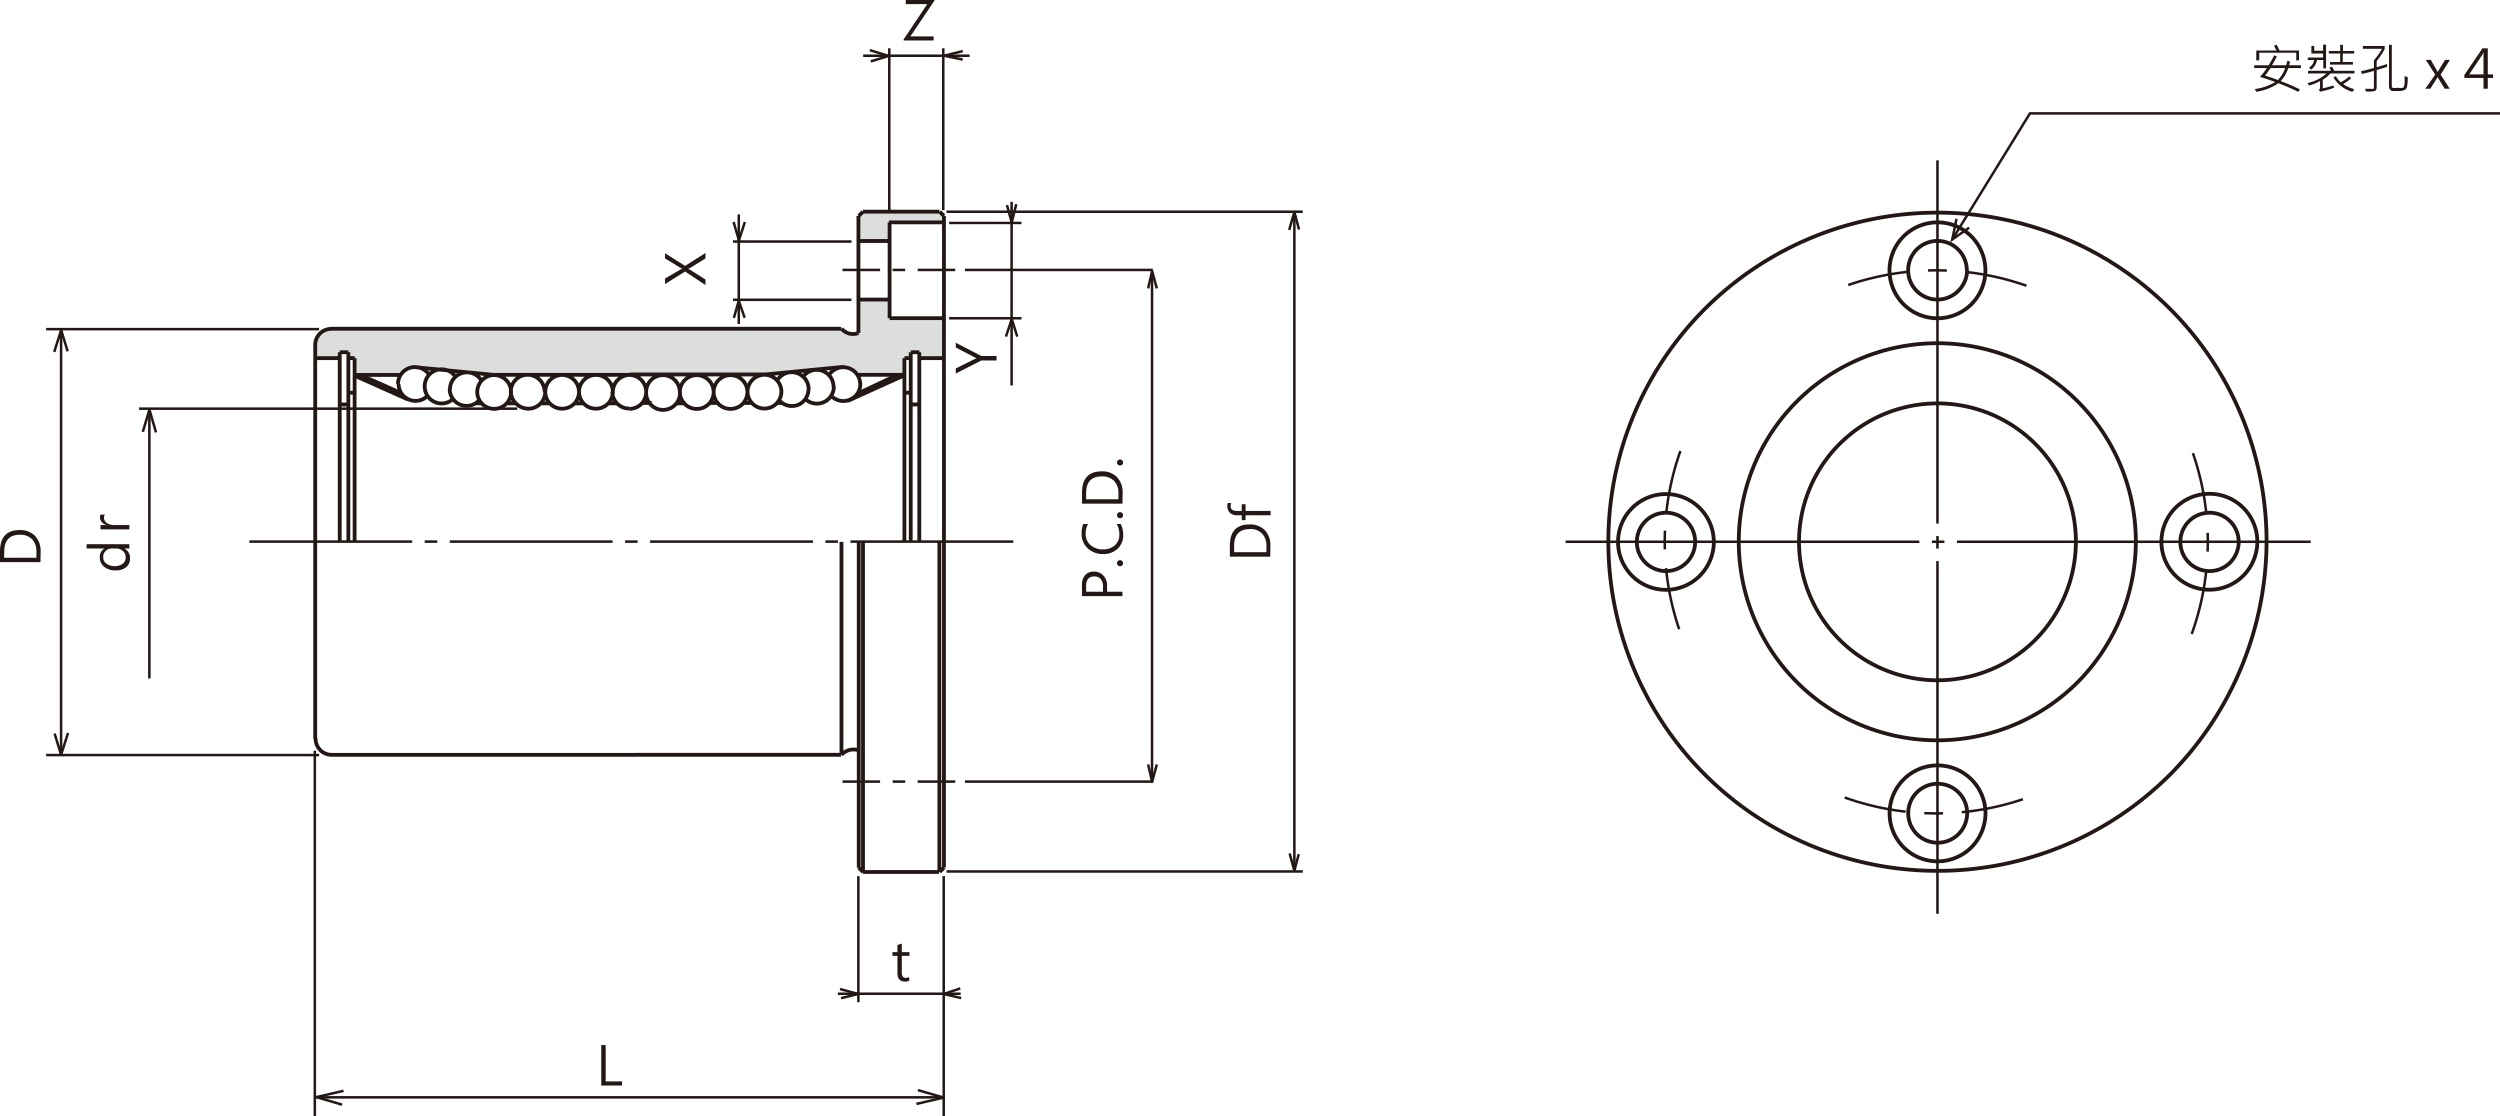 <svg xmlns="http://www.w3.org/2000/svg" xmlns:xlink="http://www.w3.org/1999/xlink" viewBox="0 0 327.4 146.19">
  <defs>
    <style>
      .cls-1, .cls-10, .cls-12, .cls-13, .cls-14, .cls-4, .cls-5, .cls-6, .cls-7, .cls-8, .cls-9 {
        fill: none;
      }

      .cls-2 {
        clip-path: url(#clip-path);
      }

      .cls-3 {
        fill: #dcdddd;
      }

      .cls-10, .cls-12, .cls-13, .cls-14, .cls-4, .cls-5, .cls-6, .cls-7, .cls-8, .cls-9 {
        stroke: #231815;
      }

      .cls-10, .cls-12, .cls-13, .cls-14, .cls-4, .cls-6, .cls-8, .cls-9 {
        stroke-width: 0.33px;
      }

      .cls-4 {
        stroke-dasharray: 47.56 1.64 1.64 1.64;
      }

      .cls-5, .cls-7 {
        stroke-width: 0.5px;
      }

      .cls-6 {
        stroke-dasharray: 46.33 1.64 1.64 1.64;
      }

      .cls-10, .cls-12, .cls-7, .cls-8, .cls-9 {
        stroke-linejoin: round;
      }

      .cls-8 {
        stroke-dasharray: 4.92 1.64 1.64 1.64;
      }

      .cls-9 {
        stroke-dasharray: 24.6 4.1 4.92 4.1;
      }

      .cls-11 {
        fill: #231815;
      }

      .cls-12 {
        stroke-dasharray: 21.32 1.64 1.64 1.64;
      }

      .cls-14 {
        stroke-dasharray: 8.2 2.46 2.46 2.46 8.2 31.98;
      }
    </style>
    <clipPath id="clip-path" transform="translate(-4.38 -4.38)">
      <rect class="cls-1" width="333.44" height="151.74"/>
    </clipPath>
  </defs>
  <title>資產 1</title>
  <g id="圖層_2" data-name="圖層 2">
    <g id="圖層_1-2" data-name="圖層 1">
      <g class="cls-2">
        <polygon class="cls-3" points="112.95 27.69 122.98 27.69 123.56 28.27 123.56 29.07 116.43 29.07 116.43 31.54 112.4 31.54 112.4 28.31 112.95 27.69"/>
        <path class="cls-3" d="M47.62,47.44a2.1,2.1,0,0,0-1.25.53,2.42,2.42,0,0,0-.68,1.39l0,1.9h3.17v-.74H50v.77h.83v2.16h6.12a3.9,3.9,0,0,1,.69-.7,4.09,4.09,0,0,1,1.19-.29c.15,0,10.36,1,10.36,1h35.52l10.21-1a2.21,2.21,0,0,1,1.11.34,2.58,2.58,0,0,1,.67.62h6.09V51.29h.83v-.77h1.14v.71H128V46.07h-7.14V43.64h-4V48a2.49,2.49,0,0,1-1,.1,2.23,2.23,0,0,1-1.32-.66Z" transform="translate(-4.38 -4.38)"/>
        <line class="cls-4" x1="253.73" y1="21" x2="253.73" y2="119.67"/>
        <path class="cls-5" d="M264.39,39.77a6.28,6.28,0,1,1-1.84-4.43,6.35,6.35,0,0,1,1.84,4.43m-2.44,0a3.84,3.84,0,1,0-1.13,2.72A3.89,3.89,0,0,0,262,39.77M228.82,75.34A6.27,6.27,0,1,0,227,79.77a6.36,6.36,0,0,0,1.83-4.43m35.57,35.56a6.28,6.28,0,1,0-1.84,4.44,6.39,6.39,0,0,0,1.84-4.44M300,75.34a6.28,6.28,0,1,0-1.84,4.43A6.33,6.33,0,0,0,300,75.34m-2.44,0a3.82,3.82,0,1,0-1.12,2.71,3.86,3.86,0,0,0,1.12-2.71M262,110.9a3.86,3.86,0,1,0-1.13,2.71A3.89,3.89,0,0,0,262,110.9M226.38,75.34a3.82,3.82,0,1,0-1.12,2.71,3.86,3.86,0,0,0,1.12-2.71m49.86,0a18.13,18.13,0,1,0-5.31,12.82,18.32,18.32,0,0,0,5.31-12.82m7.85,0a26,26,0,1,0-7.61,18.37,26.29,26.29,0,0,0,7.61-18.37m17.12,0a43.1,43.1,0,1,0-12.63,30.47,43.6,43.6,0,0,0,12.63-30.47" transform="translate(-4.38 -4.38)"/>
        <line class="cls-6" x1="205.03" y1="70.95" x2="302.87" y2="70.95"/>
        <path class="cls-7" d="M116.79,48a2.09,2.09,0,0,1-1.21.06,2.27,2.27,0,0,1-1-.63m-58,7.23a2.22,2.22,0,0,0,2.27,2.22,2.22,2.22,0,0,0,1.56-.7M60,55a2.24,2.24,0,0,0,.62,1.55,2.31,2.31,0,0,0,1.52.67,2.24,2.24,0,0,0,1.56-.58m-.43-1.32a2.26,2.26,0,0,0,.39,1.26,2.22,2.22,0,0,0,3.48.21m-6.54-3.3a2.21,2.21,0,0,0-1.09-.89,2.17,2.17,0,0,0-1.4-.06,2.21,2.21,0,0,0-1.61,2.12m7.49-1a2.2,2.2,0,0,0-3.57,0A2.21,2.21,0,0,0,60,55m15.7.67a2.21,2.21,0,0,0-.65-1.56,2.25,2.25,0,0,0-1.57-.65,2.22,2.22,0,0,0-2.21,2.21A2.25,2.25,0,0,0,72,57.26a2.22,2.22,0,0,0,1.56.64,2.2,2.2,0,0,0,2.22-2.21m4.42,0A2.22,2.22,0,0,0,78,53.48a2.25,2.25,0,0,0-1.57.65,2.2,2.2,0,0,0-.64,1.56A2.19,2.19,0,0,0,78,57.9a2.2,2.2,0,0,0,1.56-.64,2.25,2.25,0,0,0,.65-1.57m4.43,0a2.22,2.22,0,0,0-2.21-2.21,2.25,2.25,0,0,0-1.57.65,2.21,2.21,0,0,0-.65,1.56,2.2,2.2,0,0,0,2.22,2.21,2.22,2.22,0,0,0,1.56-.64,2.25,2.25,0,0,0,.65-1.57m2.22-2.21a2.25,2.25,0,0,0-1.57.65,2.21,2.21,0,0,0-.65,1.56M67.43,54.23a2.18,2.18,0,0,0-2.49-1,2.26,2.26,0,0,0-1.18.79,2.23,2.23,0,0,0-.45,1.34m8,.35a2.21,2.21,0,0,0-.65-1.56,2.25,2.25,0,0,0-1.57-.65,2.22,2.22,0,0,0-2.21,2.21,2.25,2.25,0,0,0,.65,1.57,2.22,2.22,0,0,0,1.56.64,2.2,2.2,0,0,0,2.22-2.21m15.5,2.21a2.22,2.22,0,0,0,1.56-.64A2.25,2.25,0,0,0,89,55.69m24.22.51a2.22,2.22,0,0,0,1.57.7,2.22,2.22,0,0,0,2.26-2.22M50,51.28h.83m72,4.53h.83m0-4.53h-.83m1.95-.77h-1.12m4.33.77h-3.21m0,6.07h-1.12m-74.75,0H50m-1.12-6.84H50m-4.33.77h3.21m8,2.2H50.82m29.94,3.73h-1.2m30.31-.55a2.24,2.24,0,0,0,1.56.58,2.29,2.29,0,0,0,1.52-.67,2.25,2.25,0,0,0,.63-1.55m-7.15,1.79a2.22,2.22,0,0,0,2.44.6,2.14,2.14,0,0,0,1-.81,2.26,2.26,0,0,0,.39-1.26m6.77-.66a2.21,2.21,0,0,0-1.61-2.12,2.17,2.17,0,0,0-1.4.06,2.19,2.19,0,0,0-1.08.89m.6,1.51a2.21,2.21,0,0,0-.42-1.29,2.3,2.3,0,0,0-1.11-.81,2.25,2.25,0,0,0-1.36,0,2.28,2.28,0,0,0-1.11.8m-7.28,2a2.21,2.21,0,1,0-4.42,0,2.29,2.29,0,0,0,.64,1.57,2.25,2.25,0,0,0,3.14,0,2.29,2.29,0,0,0,.64-1.57m-4.42,0a2.21,2.21,0,0,0-.65-1.56,2.25,2.25,0,0,0-1.57-.65,2.22,2.22,0,0,0-2.21,2.21,2.25,2.25,0,0,0,.65,1.57,2.22,2.22,0,0,0,1.56.64,2.2,2.2,0,0,0,2.22-2.21m-4.43,0a2.21,2.21,0,0,0-.65-1.56,2.21,2.21,0,0,0-3.13,0A2.21,2.21,0,0,0,89,55.69a2.22,2.22,0,1,0,4.43,0m-4.43,0a2.22,2.22,0,0,0-2.21-2.21m23.49,1.86a2.23,2.23,0,0,0-.45-1.34,2.26,2.26,0,0,0-1.18-.79,2.18,2.18,0,0,0-2.49,1m.55,1.46a2.22,2.22,0,0,0-2.21-2.21,2.25,2.25,0,0,0-1.57.65,2.21,2.21,0,0,0-.65,1.56,2.2,2.2,0,0,0,2.22,2.21,2.22,2.22,0,0,0,1.56-.64,2.25,2.25,0,0,0,.65-1.57m-22.14,0a2.2,2.2,0,0,0,2.22,2.21M69.52,53.52,58.76,52.47m28.05,1H69.09m-1.61,3.73h-.76m5.19,0h-1.2m5,0h-.61m1.21,0H75.13m5,0h-.6m5.63,0H84m.6,0H84m-12.68,0h-.6m22.14,0h1.2m22.66-3.73h6.08m-18.7,0,10.76-1.05m-28,1h17.71m1.61,3.73h.76m-5.19,0h1.21m-5,0h.6m-1.21,0h1.21m-5,0h.6m-5.63,0h1.2m-.6,0h.6m12.68,0h.61M47.75,47.45a2.08,2.08,0,0,0-1.47.61,2.12,2.12,0,0,0-.62,1.48m5.16,6.27H50m67.36,62.76h10M45.66,101.14V75.34m68.87,27.89H47.75M128,118V75.34m-11.16,27.31a2.12,2.12,0,0,0-2.26.58m-68.87-2.09a2.12,2.12,0,0,0,.62,1.48,2.08,2.08,0,0,0,1.47.61m69-59.62h4m-4-7.67h4m0-2.44H128m-7.12,0V46.05m0,0H128m-.56-13.95.56.56m-10.6-.56-.56.56m.56-.56h10m-10.6.56V48m-2.26-.57H47.75M128,32.66V75.34M45.66,49.54v25.8m5.16-24.06V75.34m72-24.06V75.34m1.95-24.83V75.34m-1.12-24.83V75.34M48.87,50.51V75.34M50,50.51V75.34m77.4,0v43.23m-10-43.23v43.23m-2.82-43.23v27.89m2.82,15.34-.56-.56m0,0V75.34m10.6,43.23L128,118" transform="translate(-4.38 -4.38)"/>
        <line class="cls-8" x1="110.34" y1="35.35" x2="126.37" y2="35.35"/>
        <line class="cls-9" x1="126.37" y1="35.35" x2="152.9" y2="35.35"/>
        <line class="cls-8" x1="110.34" y1="102.36" x2="126.37" y2="102.36"/>
        <line class="cls-9" x1="126.37" y1="102.36" x2="152.9" y2="102.36"/>
        <line class="cls-10" x1="116.46" y1="6.32" x2="116.46" y2="27.51"/>
        <line class="cls-10" x1="123.53" y1="6.32" x2="123.53" y2="27.51"/>
        <line class="cls-10" x1="113.04" y1="7.3" x2="126.98" y2="7.3"/>
        <polyline class="cls-10" points="113.91 6.57 116.37 7.33 114.03 8.04"/>
        <polyline class="cls-10" points="97.55 29.07 96.77 31.48 96.07 29.07"/>
        <polyline class="cls-10" points="97.52 41.62 96.75 39.39 96.11 41.62"/>
        <polyline class="cls-10" points="126.08 6.69 123.63 7.3 126.08 7.8"/>
        <line class="cls-10" x1="112.41" y1="114.74" x2="112.41" y2="131.25"/>
        <line class="cls-10" x1="41.23" y1="98.32" x2="41.23" y2="146.19"/>
        <line class="cls-10" x1="123.59" y1="114.74" x2="123.59" y2="146.17"/>
        <line class="cls-10" x1="109.72" y1="130.14" x2="125.81" y2="130.14"/>
        <polyline class="cls-10" points="110.01 129.53 112.41 130.17 110.14 130.72"/>
        <polyline class="cls-10" points="125.76 129.44 123.59 130.17 125.88 130.71"/>
        <line class="cls-10" x1="111.51" y1="31.63" x2="95.99" y2="31.63"/>
        <line class="cls-10" x1="111.51" y1="39.26" x2="95.99" y2="39.26"/>
        <line class="cls-10" x1="96.75" y1="28.08" x2="96.75" y2="42.43"/>
        <polyline class="cls-10" points="133.09 26.74 132.5 29.14 131.87 26.86"/>
        <polyline class="cls-10" points="133.22 44.08 132.5 41.79 131.74 44.08"/>
        <polyline class="cls-10" points="151.5 37.77 150.88 35.5 150.36 37.77"/>
        <polyline class="cls-10" points="151.5 100.11 150.88 102.38 150.36 100.11"/>
        <polyline class="cls-10" points="170.12 30.06 169.51 27.75 168.83 30.12"/>
        <polyline class="cls-10" points="170.08 111.86 169.51 114.04 168.89 111.77"/>
        <line class="cls-10" x1="132.48" y1="26.44" x2="132.48" y2="50.48"/>
        <line class="cls-10" x1="150.87" y1="35.69" x2="150.87" y2="102.38"/>
        <line class="cls-10" x1="169.51" y1="28.04" x2="169.51" y2="113.85"/>
        <line class="cls-10" x1="124.3" y1="29.2" x2="133.77" y2="29.2"/>
        <line class="cls-10" x1="123.96" y1="27.73" x2="170.61" y2="27.73"/>
        <line class="cls-10" x1="123.96" y1="114.13" x2="170.61" y2="114.13"/>
        <line class="cls-10" x1="41.55" y1="143.71" x2="123.38" y2="143.71"/>
        <line class="cls-10" x1="124.3" y1="41.68" x2="133.77" y2="41.68"/>
        <line class="cls-7" x1="46.46" y1="49.21" x2="53.43" y2="52.32"/>
        <line class="cls-7" x1="47.25" y1="49.13" x2="52.49" y2="51.46"/>
        <line class="cls-7" x1="111.04" y1="52.49" x2="118.29" y2="49.21"/>
        <line class="cls-7" x1="112.31" y1="51.54" x2="117.47" y2="49.12"/>
        <polyline class="cls-10" points="44.99 142.85 41.43 143.68 44.81 144.67"/>
        <polyline class="cls-10" points="120.01 144.57 123.58 143.74 120.2 142.76"/>
      </g>
      <g class="cls-2">
        <path class="cls-11" d="M85.84,146.54H83.12v-5.3h.58V146h2.14Z" transform="translate(-4.38 -4.38)"/>
        <path class="cls-11" d="M123.46,132.81a1.12,1.12,0,0,1-.55.12c-.65,0-1-.37-1-1.1v-2.27h-.65v-.49h.65v-.93l.57-.19v1.12h1v.49h-1v2.17a.87.87,0,0,0,.13.55.52.52,0,0,0,.43.16.65.65,0,0,0,.4-.12Z" transform="translate(-4.38 -4.38)"/>
        <g>
          <path class="cls-11" d="M149.37,81.87h2v.58h-5.3V81a1.9,1.9,0,0,1,.42-1.3,1.46,1.46,0,0,1,1.16-.46,1.58,1.58,0,0,1,1.26.55,1.85,1.85,0,0,1,.45,1.35Zm-2.75,0h2.21v-.66a1.48,1.48,0,0,0-.3-1,1.05,1.05,0,0,0-.84-.34c-.71,0-1.07.42-1.07,1.25Z" transform="translate(-4.38 -4.38)"/>
          <path class="cls-11" d="M151.06,78.53a.36.36,0,0,1-.28-.12.37.37,0,0,1-.12-.27.41.41,0,0,1,.4-.4.41.41,0,0,1,.4.4.4.4,0,0,1-.11.27A.4.4,0,0,1,151.06,78.53Z" transform="translate(-4.38 -4.38)"/>
          <path class="cls-11" d="M151.15,73a3.06,3.06,0,0,1,.32,1.46,2.36,2.36,0,0,1-.74,1.8,2.7,2.7,0,0,1-1.9.68,2.88,2.88,0,0,1-2-.75,2.52,2.52,0,0,1-.8-1.94,3.2,3.2,0,0,1,.21-1.25h.63a2.56,2.56,0,0,0-.31,1.26,1.9,1.9,0,0,0,.63,1.5,2.37,2.37,0,0,0,1.64.57,2.25,2.25,0,0,0,1.54-.53,1.78,1.78,0,0,0,.6-1.41,2.71,2.71,0,0,0-.35-1.39Z" transform="translate(-4.38 -4.38)"/>
          <path class="cls-11" d="M151.06,72.24a.39.39,0,0,1-.4-.39.38.38,0,0,1,.12-.28.36.36,0,0,1,.28-.12.41.41,0,0,1,.4.4.43.43,0,0,1-.11.28A.44.44,0,0,1,151.06,72.24Z" transform="translate(-4.38 -4.38)"/>
          <path class="cls-11" d="M151.38,70.34h-5.3V68.9q0-2.79,2.58-2.79a2.65,2.65,0,0,1,2,.75,2.89,2.89,0,0,1,.74,2.1Zm-4.76-.58h4.23V69a2.26,2.26,0,0,0-.57-1.64,2.13,2.13,0,0,0-1.6-.59c-1.38,0-2.06.73-2.06,2.2Z" transform="translate(-4.38 -4.38)"/>
          <path class="cls-11" d="M151.06,65.35a.36.36,0,0,1-.28-.12.39.39,0,0,1,0-.56.36.36,0,0,1,.28-.11.37.37,0,0,1,.28.11.38.38,0,0,1,.12.28.41.41,0,0,1-.11.28A.4.4,0,0,1,151.06,65.35Z" transform="translate(-4.38 -4.38)"/>
        </g>
        <g>
          <path class="cls-11" d="M170.73,77.28h-5.29V75.85q0-2.79,2.58-2.79a2.68,2.68,0,0,1,2,.75,2.86,2.86,0,0,1,.73,2.09ZM166,76.7h4.23v-.8a2.28,2.28,0,0,0-.57-1.65,2.11,2.11,0,0,0-1.59-.58q-2.07,0-2.07,2.19Z" transform="translate(-4.38 -4.38)"/>
          <path class="cls-11" d="M165.64,70.25a.91.91,0,0,0-.1.4c0,.43.28.64.82.64H167v-.88h.5v.88h3.28v.57h-3.28v.64H167v-.64h-.62a1.3,1.3,0,0,1-.94-.34,1.17,1.17,0,0,1-.33-.84,1.23,1.23,0,0,1,.06-.43Z" transform="translate(-4.38 -4.38)"/>
        </g>
        <path class="cls-11" d="M126.73,4.5,123.6,9.15h3.05v.53h-3.93V9.54l3.09-4.62H123V4.38h3.76Z" transform="translate(-4.38 -4.38)"/>
        <path class="cls-11" d="M96.77,37.51v.71l-2,1.24-.26.13h0l.26.13,2,1.27v.72L94.1,39.94l-2.63,1.64v-.72l1.88-1.1.37-.19h0a3.16,3.16,0,0,1-.39-.21l-1.86-1.14v-.68L94.1,39.2Z" transform="translate(-4.38 -4.38)"/>
        <path class="cls-11" d="M129.55,49.27,132.89,51h2v.59H132.9l-3.35,1.7v-.66l2.42-1.2.32-.14h0a1.55,1.55,0,0,1-.32-.14l-2.42-1.26Z" transform="translate(-4.38 -4.38)"/>
        <path class="cls-11" d="M9.68,78H4.38V76.59c0-1.86.87-2.79,2.58-2.79a2.65,2.65,0,0,1,2,.75,2.87,2.87,0,0,1,.74,2.09Zm-4.76-.58H9.15v-.8A2.28,2.28,0,0,0,8.58,75,2.12,2.12,0,0,0,7,74.41c-1.37,0-2.06.73-2.06,2.19Z" transform="translate(-4.38 -4.38)"/>
        <g>
          <path class="cls-11" d="M21.32,75.65v.56h-.65v0a1.4,1.4,0,0,1,.74,1.3,1.43,1.43,0,0,1-.51,1.15,2.11,2.11,0,0,1-1.38.42,2.25,2.25,0,0,1-1.5-.48,1.53,1.53,0,0,1-.57-1.25,1.23,1.23,0,0,1,.62-1.14v0H15.72v-.56ZM19,76.21a1.06,1.06,0,0,0-.78.32,1,1,0,0,0-.32.78,1,1,0,0,0,.42.88,1.75,1.75,0,0,0,1.13.33,1.67,1.67,0,0,0,1-.31,1,1,0,0,0,.39-.83,1.09,1.09,0,0,0-.36-.84,1.37,1.37,0,0,0-.94-.33Z" transform="translate(-4.38 -4.38)"/>
          <path class="cls-11" d="M18.12,71.76a.81.81,0,0,0,.27,1.12,1.74,1.74,0,0,0,1,.26h1.93v.57H17.54v-.57h.78v0a1.31,1.31,0,0,1-.62-.4.89.89,0,0,1-.23-.59.92.92,0,0,1,.06-.37Z" transform="translate(-4.38 -4.38)"/>
        </g>
        <line class="cls-12" x1="32.66" y1="70.93" x2="133.36" y2="70.93"/>
        <line class="cls-10" x1="18.21" y1="53.52" x2="67.74" y2="53.52"/>
        <line class="cls-10" x1="6.04" y1="43.1" x2="41.79" y2="43.1"/>
        <line class="cls-10" x1="6.04" y1="98.88" x2="41.79" y2="98.88"/>
        <line class="cls-10" x1="19.56" y1="53.67" x2="19.56" y2="88.85"/>
        <polyline class="cls-10" points="20.43 56.63 19.57 53.65 18.7 56.56"/>
        <line class="cls-10" x1="8" y1="43.1" x2="8" y2="98.69"/>
        <polyline class="cls-10" points="7.1 46.09 8.01 43.23 8.86 46.01"/>
        <polyline class="cls-10" points="8.91 95.99 8 98.85 7.15 96.07"/>
        <polyline class="cls-13" points="256.22 28.66 255.67 31.36 257.88 29.82"/>
        <polyline class="cls-13" points="255.67 31.36 265.84 14.85 327.4 14.85"/>
        <g>
          <path class="cls-11" d="M305.72,13.29h-1.66a4.94,4.94,0,0,1-1,1.71,26.51,26.51,0,0,1,2.52,1.09l-.22.32a27.47,27.47,0,0,0-2.6-1.13,6.86,6.86,0,0,1-2.89,1.12l-.2-.36a6.92,6.92,0,0,0,2.66-.91,20.52,20.52,0,0,0-2-.68,7.42,7.42,0,0,0,.92-1.16h-1.66v-.36h1.89a13.53,13.53,0,0,0,.72-1.3l.36.13c-.17.35-.38.74-.64,1.17h1.84a3.39,3.39,0,0,0,.17-.59l.36.11-.13.48h1.54Zm-.26-1h-.36v-1h-4.85v1h-.39V11h2.65c-.1-.21-.21-.41-.33-.61l.33-.16a5,5,0,0,1,.39.77h2.56Zm-1.82,1h-1.91c-.23.35-.47.68-.71,1,.43.12,1,.31,1.67.57A4.13,4.13,0,0,0,303.64,13.29Z" transform="translate(-4.38 -4.38)"/>
          <path class="cls-11" d="M312.71,14h-3.14a4.45,4.45,0,0,1-1,.83v1.12a12.23,12.23,0,0,0,1.37-.38l.13.3a13.09,13.09,0,0,1-1.87.52l-.14-.31c.1,0,.15-.1.15-.18V15a6.66,6.66,0,0,1-1.44.58l-.2-.33A5.36,5.36,0,0,0,309.07,14h-2.43v-.35h3a2.06,2.06,0,0,0-.21-.42l.36-.11a5.13,5.13,0,0,1,.27.53h2.67ZM309,13.34h-.36v-1.1h-.83a1.94,1.94,0,0,1-.77,1.26l-.27-.26a1.41,1.41,0,0,0,.66-1h-.82v-.33h2v-.52h-1.53v-1h.37v.63h1.16v-.79H309Zm3.67-1.95h-1.48V12.5h1.33v.34h-3V12.5h1.33V11.39h-1.49v-.33h1.49v-.8h.37v.8h1.49Zm0,4.68-.21.34a4.24,4.24,0,0,1-2.5-1.9l.33-.15a3,3,0,0,0,.63.79,4.37,4.37,0,0,0,1.11-.77l.26.23a5.1,5.1,0,0,1-1.05.78A4.65,4.65,0,0,0,312.75,16.07Z" transform="translate(-4.38 -4.38)"/>
          <path class="cls-11" d="M317,13.14l-1.37.42v2.22c0,.25-.06.41-.19.48a1.92,1.92,0,0,1-.8.11h-.41l-.12-.36.72,0a1.23,1.23,0,0,0,.37,0,.13.13,0,0,0,.07-.13V13.67c-.57.16-1.1.29-1.6.39l-.08-.35c.71-.17,1.27-.31,1.68-.43v-1a10,10,0,0,0,1.06-1.51h-2.51V10.4h2.86v.4a10.9,10.9,0,0,1-1.05,1.59v.79c.41-.11.86-.25,1.37-.42Zm2.7,1.36a6.55,6.55,0,0,1-.07,1.09.78.78,0,0,1-.31.57,2.2,2.2,0,0,1-1,.13,3.41,3.41,0,0,1-.68,0,.51.51,0,0,1-.28-.2.74.74,0,0,1-.12-.47V10.25h.37v5.42a.21.21,0,0,0,.1.21,2.63,2.63,0,0,0,.67,0,3,3,0,0,0,.69,0q.15-.06.21-.6a8.13,8.13,0,0,0,0-.95Z" transform="translate(-4.38 -4.38)"/>
          <path class="cls-11" d="M325.22,12.23,324,14.15,325.2,16h-.67l-.75-1.24-.17-.29h0a2.32,2.32,0,0,1-.17.29L322.65,16H322l1.3-1.85-1.24-1.93h.66l.9,1.59h0a.63.63,0,0,0,.07-.12l.89-1.47Z" transform="translate(-4.38 -4.38)"/>
          <path class="cls-11" d="M330.87,14.59h-.69V16h-.56V14.59h-2.51v-.38l2.37-3.5h.7v3.41h.69Zm-1.25-.47V11.78c0-.16,0-.34,0-.55h0s-.09.19-.21.41l-1.66,2.48Z" transform="translate(-4.38 -4.38)"/>
        </g>
        <path class="cls-14" d="M291.53,87.06a35.56,35.56,0,1,0-18.12,20.31,36,36,0,0,0,18.12-20.31" transform="translate(-4.38 -4.38)"/>
      </g>
    </g>
  </g>
</svg>

